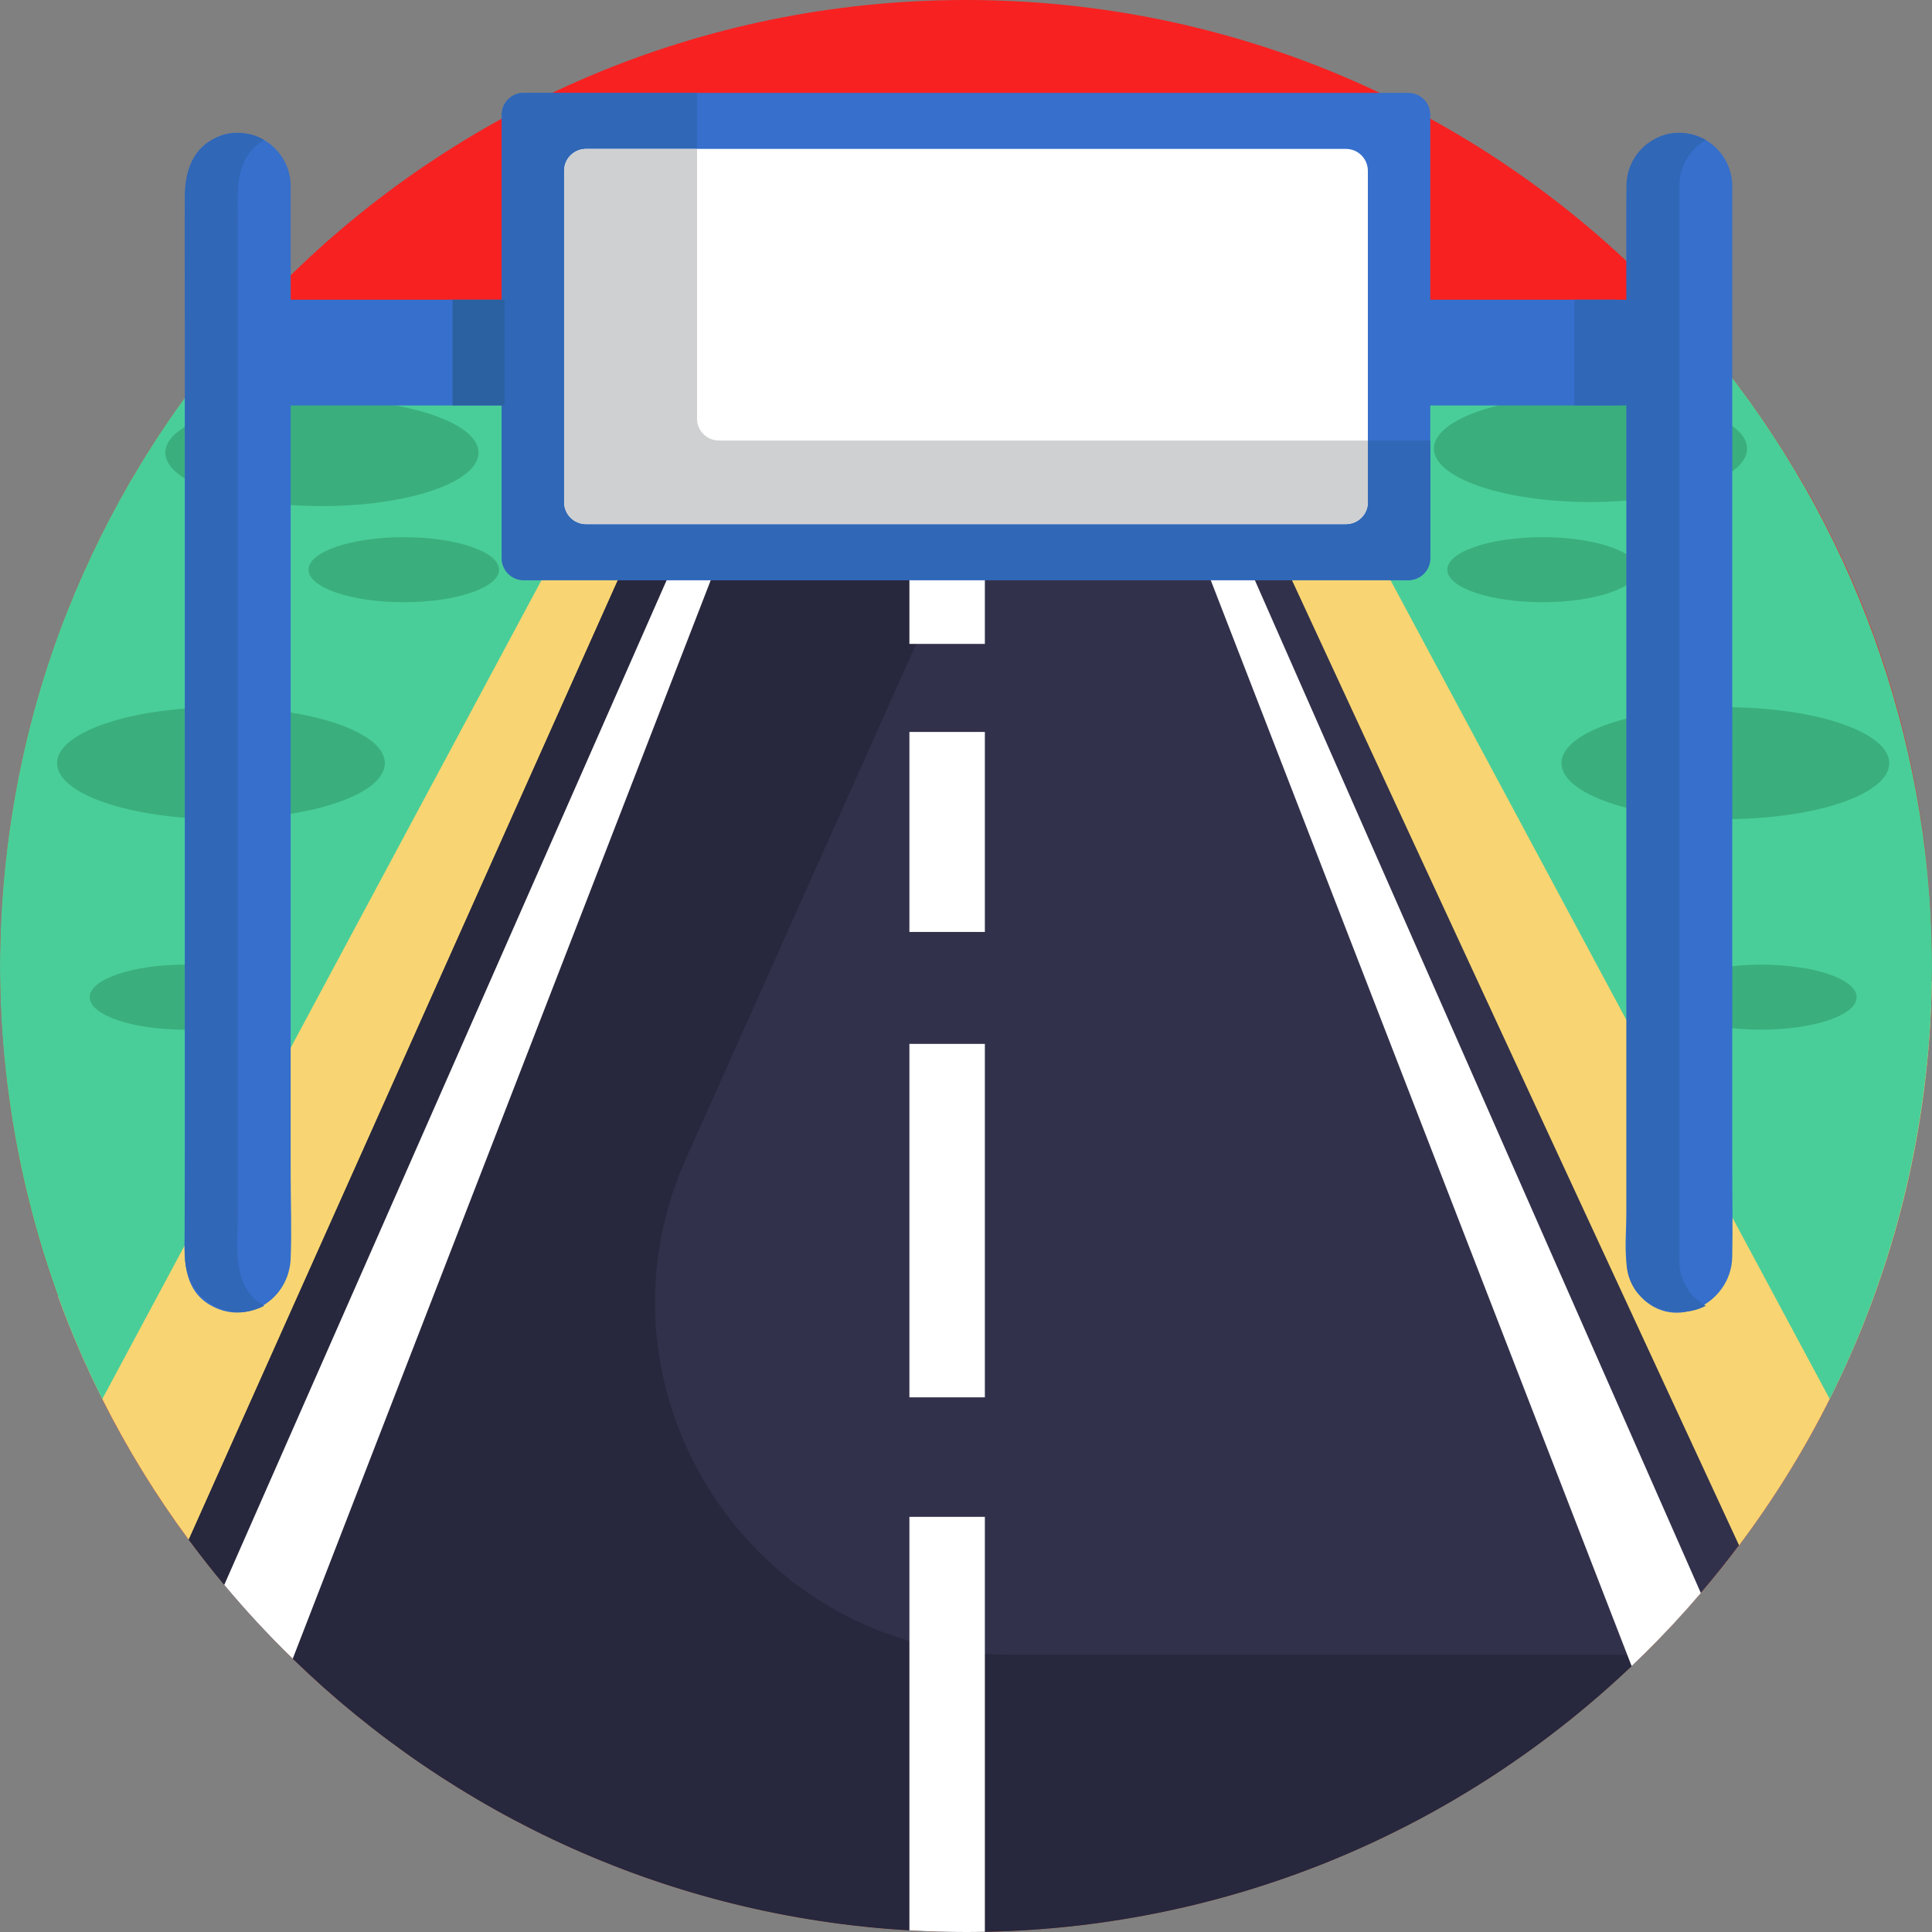 <svg enable-background="new 0 0 512 512" height="512" viewBox="0 0 512 512" width="512" xmlns="http://www.w3.org/2000/svg"><rect x="0" y="0" width="512" height="512" fill="#808080" stroke="none"/><g id="BULINE"><path id="XMLID_324_" d="m512 256c0 70.692-28.654 134.692-74.981 181.019s-110.327 74.981-181.019 74.981-134.692-28.654-181.019-74.981-74.981-110.327-74.981-181.019 28.654-134.692 74.981-181.019 110.327-74.981 181.019-74.981 134.692 28.654 181.019 74.981 74.981 110.327 74.981 181.019z" fill="#f72121"/></g><g id="Icons"><g id="XMLID_380_"><path d="m381.108 83.85h-127.073-114.303l-124.384 259.628c3.404 9.359 7.332 18.468 11.762 27.282 3.29 6.555 6.855 12.95 10.679 19.169s7.906 12.261 12.231 18.111c1.51 2.045 3.05 4.065 4.619 6.06s3.166 3.965 4.791 5.91c2.855 3.42 5.798 6.762 8.824 10.025s6.136 6.445 9.326 9.545c21.385 20.78 46.385 37.86 73.966 50.203s57.744 19.947 89.454 21.777c2.48.145 4.97.255 7.47.329s5.01.111 7.53.111c.835 0 1.67-.005 2.504-.014s1.666-.021 2.496-.036c33.195-.635 64.845-7.59 93.796-19.711 28.952-12.122 55.204-29.409 77.604-50.709.525-.5 1.048-1.002 1.569-1.508.521-.505 1.041-1.013 1.561-1.522 2.65-2.61 5.245-5.278 7.781-8s5.014-5.5 7.429-8.33c1.755-2.05 3.475-4.13 5.163-6.237 1.688-2.108 3.343-4.243 4.968-6.403 4.555-6.065 8.845-12.34 12.854-18.807s7.736-13.128 11.166-19.962c8.675-17.26 15.452-35.635 20.061-54.853 4.295-17.908 6.704-36.547 7.013-55.697z" fill="#f8d572"/><path id="XMLID_503_" d="m460.87 409.53c-1.625 2.16-3.28 4.295-4.968 6.403-1.688 2.107-3.408 4.188-5.163 6.237-2.415 2.83-4.893 5.607-7.429 8.33s-5.131 5.39-7.781 8c-.52.51-1.04 1.017-1.561 1.522s-1.044 1.008-1.569 1.508c-22.4 21.3-48.652 38.587-77.604 50.709-28.95 12.121-60.6 19.076-93.795 19.711-.83.015-1.662.028-2.496.036s-1.669.014-2.504.014c-2.52 0-5.03-.038-7.53-.111-2.5-.074-4.99-.184-7.47-.329-31.71-1.83-61.872-9.435-89.454-21.778s-52.581-29.422-73.966-50.202c-3.19-3.1-6.3-6.282-9.326-9.545-3.026-3.262-5.969-6.605-8.824-10.025-1.625-1.945-3.222-3.915-4.791-5.91s-3.109-4.015-4.619-6.06l56.86-127.145 56.86-127.145.005-.005.005-.005 3.315-7.42 3.315-7.42 7.035-15.725 7.035-15.725.135-.305.135-.305 5.14-11.495 5.14-11.495h57.5 57.5l5.465 11.8 5.465 11.8 2.155 4.65 2.155 4.65 5.13 11.075 5.13 11.075 3.44 7.42 3.44 7.42v.005.005l59.245 127.89z" fill="#32314b"/><path id="XMLID_467_" d="m435.53 438.5c-.52.51-1.04 1.017-1.561 1.522s-1.044 1.008-1.569 1.508c-22.4 21.3-48.652 38.587-77.604 50.709-28.951 12.121-60.601 19.076-93.796 19.711-.83.015-1.662.028-2.496.036s-1.669.014-2.504.014c-2.52 0-5.03-.038-7.53-.111-2.5-.074-4.99-.184-7.47-.329-31.71-1.83-61.872-9.435-89.454-21.778s-52.581-29.422-73.966-50.202c-3.19-3.1-6.3-6.282-9.326-9.545-3.026-3.262-5.969-6.605-8.824-10.025-1.625-1.945-3.222-3.915-4.791-5.91s-3.109-4.015-4.619-6.06l56.86-127.145 56.86-127.145.005-.005.005-.005 3.315-7.42 3.315-7.42 7.035-15.725 7.035-15.725.135-.305.135-.305 5.14-11.495 5.14-11.495h43.3 43.3l-5.275 11.8-5.275 11.8-2.08 4.65-2.08 4.65-2.945 6.585-2.945 6.585-2.01 4.49-2.01 4.49-3.315 7.42-3.315 7.42-.005.005-.005.005-3.775 8.445-3.775 8.445-30.485 68.17-30.485 68.17c-11.95 26.72-10.278 54.927.944 78.338 11.221 23.41 31.991 42.022 58.236 49.552 3.185.915 6.448 1.668 9.783 2.244s6.743.976 10.217 1.186c1 .07 2.008.12 3.02.153 1.013.032 2.03.047 3.05.047h84.23z" fill="#27273d"/><path d="m.094 262.973c1.005 37.378 10.236 74.355 27.018 107.778 19.255-35.899 38.51-71.798 57.766-107.697 20.938-39.034 41.86-78.081 62.812-117.105 11.111-20.695 22.203-41.4 33.307-62.098-23.679 0-47.358 0-71.037 0-8.611 0-17.222 0-25.833 0-4.065 0-8.13 0-12.195 0-1.374 0-4.081-.545-5.376 0-2.48 1.044-5.576 6.281-7.332 8.389-2.806 3.369-5.527 6.809-8.157 10.317-4.989 6.655-9.649 13.553-13.97 20.66-7.446 12.247-13.845 25.117-19.142 38.435-12.773 32.116-18.772 66.785-17.861 101.321z" fill="#4ace99"/><path d="m511.885 248.391c-1.703-58.329-23.705-115.038-61.751-159.277-2.708-3.148-3.371-4.941-7.069-5.264-3.122-.273-6.393 0-9.526 0-9.014 0-18.027 0-27.041 0-9.465 0-18.929 0-28.394 0-15.699 0-31.399 0-47.098 0 20.326 37.89 40.644 75.781 60.967 113.672 19.338 36.054 38.676 72.109 58.014 108.163 11.634 21.689 23.269 43.378 34.904 65.066 18.989-37.811 28.219-80.086 26.994-122.36z" fill="#4ace99"/><path id="XMLID_437_" d="m215.45 83.85-4.575 11.8-4.575 11.8-1.8 4.65-1.8 4.65-4.295 11.075-4.295 11.075-2.875 7.42-2.875 7.42v.005.005l-55.39 142.915-55.39 142.915c-3.19-3.1-6.3-6.282-9.326-9.545-3.026-3.262-5.969-6.605-8.824-10.025l58.62-133.13 58.62-133.13.005-.005.005-.005 3.265-7.42 3.265-7.42 4.875-11.075 4.875-11.075 2.05-4.65 2.05-4.65 5.195-11.8 5.195-11.8h4z" fill="#fff"/><path id="XMLID_440_" d="m450.74 422.17c-2.415 2.83-4.893 5.607-7.429 8.33s-5.131 5.39-7.781 8c-.52.51-1.04 1.017-1.561 1.522s-1.044 1.008-1.569 1.508l-.59-1.515-.59-1.515-55.18-142.375-55.18-142.375v-.005-.005l-2.875-7.42-2.875-7.42-4.295-11.075-4.295-11.075-1.8-4.65-1.8-4.65-4.575-11.8-4.575-11.8h4 4l5.195 11.8 5.195 11.8 2.05 4.65 2.05 4.65 4.875 11.075 4.875 11.075 3.265 7.42 3.265 7.42.005.005.005.005 59.095 134.21z" fill="#fff"/><path id="XMLID_404_" d="m261 112.564h-10-10v-14.358-14.359h10 10v14.359z" fill="#fff"/><path id="XMLID_403_" d="m261 170.642h-10-10v-20.397-20.398h10 10v20.398z" fill="#fff"/><path id="XMLID_402_" d="m261 246.975h-10-10v-26.5-26.5h10 10v26.5z" fill="#fff"/><path id="XMLID_401_" d="m261 370.308h-10-10v-46.833-46.833h10 10v46.833z" fill="#fff"/><path id="XMLID_432_" d="m261 401.98v54.985 54.985c-.83.015-1.662.028-2.496.036s-1.669.014-2.504.014c-2.52 0-5.03-.038-7.53-.111-2.5-.074-4.99-.184-7.47-.329v-54.79-54.79h10z" fill="#fff"/><g fill="#3aaf7d"><path id="XMLID_438_" d="m126.816 119.957c0 3.915-4.645 7.458-12.155 10.021-7.51 2.564-17.885 4.149-29.345 4.149-1.32 0-2.628-.02-3.917-.061-1.29-.041-2.562-.104-3.812-.189-2.53-.16-4.978-.4-7.32-.711s-4.58-.694-6.69-1.139c-2.875-.605-5.518-1.325-7.871-2.143-2.354-.817-4.419-1.732-6.139-2.727-1.62-.935-2.935-1.94-3.896-2.999s-1.569-2.171-1.774-3.321c-.025-.145-.045-.29-.059-.436s-.021-.294-.021-.444c0-1.31.52-2.577 1.494-3.78s2.401-2.34 4.216-3.39c.005-.005.013-.01.02-.014s.015-.006.02-.006c1.72-.995 3.785-1.91 6.139-2.728s4.996-1.538 7.871-2.142c.245-.055.492-.107.741-.158s.499-.098.749-.142c1.92-.37 3.932-.688 6.024-.948s4.261-.463 6.496-.603c1.25-.085 2.522-.147 3.812-.189s2.597-.061 3.917-.061c7.41 0 14.365.663 20.385 1.824s11.105 2.821 14.775 4.816c.7.38 1.348.77 1.94 1.171s1.13.814 1.61 1.239c.9.79 1.598 1.617 2.07 2.472s.72 1.739.72 2.639z"/><path id="XMLID_398_" d="m132.259 150.975c0 2.38-2.826 4.535-7.396 6.095-4.569 1.56-10.882 2.525-17.854 2.525s-13.285-.965-17.854-2.525-7.396-3.715-7.396-6.095 2.826-4.535 7.396-6.095c4.569-1.56 10.882-2.525 17.854-2.525s13.285.965 17.854 2.525c4.57 1.56 7.396 3.715 7.396 6.095z"/><path id="XMLID_397_" d="m74.259 264.261c0 2.38-2.826 4.535-7.396 6.095s-10.882 2.525-17.854 2.525-13.285-.965-17.854-2.525-7.396-3.715-7.396-6.095 2.826-4.535 7.396-6.095 10.882-2.525 17.854-2.525 13.285.965 17.854 2.525 7.396 3.715 7.396 6.095z"/><path id="XMLID_396_" d="m102 202.249c0 4.095-4.862 7.802-12.724 10.486s-18.722 4.343-30.718 4.343-22.857-1.66-30.718-4.343-12.724-6.391-12.724-10.486 4.862-7.802 12.724-10.486 18.722-4.343 30.718-4.343 22.857 1.66 30.718 4.343 12.724 6.391 12.724 10.486z"/><path id="XMLID_439_" d="m463 118.88c0 .715-.153 1.415-.448 2.099s-.733 1.351-1.302 2.001c-1.095 1.235-2.667 2.398-4.646 3.464s-4.364 2.036-7.084 2.886c-2.01.63-4.203 1.192-6.548 1.677s-4.842.893-7.462 1.212c-2.185.27-4.458.478-6.799.618s-4.751.212-7.211.212c-11.46 0-21.835-1.585-29.345-4.149s-12.155-6.106-12.155-10.021c0-.9.247-1.783.72-2.638s1.17-1.683 2.07-2.472c2.18-1.92 5.552-3.64 9.809-5.05s9.396-2.51 15.111-3.19c2.155-.265 4.393-.467 6.696-.604s4.674-.206 7.094-.206c1.625 0 3.227.033 4.804.095s3.126.155 4.646.275c.78.06 1.55.128 2.31.204s1.51.161 2.25.256c2.62.32 5.117.728 7.462 1.213s4.538 1.048 6.548 1.678c.355.11.705.222 1.049.337s.681.233 1.011.353c3.54 1.265 6.395 2.757 8.365 4.406s3.055 3.454 3.055 5.344z"/><path id="XMLID_394_" d="m383.536 150.975c0 2.38 2.826 4.535 7.396 6.095 4.569 1.56 10.882 2.525 17.854 2.525s13.285-.965 17.854-2.525 7.396-3.715 7.396-6.095-2.826-4.535-7.396-6.095c-4.569-1.56-10.882-2.525-17.854-2.525s-13.285.965-17.854 2.525c-4.57 1.56-7.396 3.715-7.396 6.095z"/><path id="XMLID_393_" d="m441.536 264.261c0 2.38 2.826 4.535 7.396 6.095 4.569 1.56 10.882 2.525 17.854 2.525s13.285-.965 17.854-2.525 7.396-3.715 7.396-6.095-2.826-4.535-7.396-6.095c-4.569-1.56-10.882-2.525-17.854-2.525s-13.285.965-17.854 2.525c-4.57 1.56-7.396 3.715-7.396 6.095z"/><path id="XMLID_392_" d="m413.795 202.249c0 4.095 4.862 7.802 12.724 10.486 7.861 2.684 18.722 4.343 30.718 4.343s22.857-1.66 30.718-4.343c7.861-2.684 12.724-6.391 12.724-10.486s-4.862-7.802-12.724-10.486c-7.861-2.684-18.722-4.343-30.718-4.343s-22.857 1.66-30.718 4.343-12.724 6.391-12.724 10.486z"/></g><path id="XMLID_470_" d="m77.03 49.24v136.08 125.624c0 7.511.3 15.091 0 22.597-.433 10.841-11.611 18.006-21.404 12.275-8.237-4.82-6.616-15.083-6.616-23.153 0-12.35 0-24.7 0-37.051 0-39.346 0-78.693 0-118.039 0-29.12 0-58.24 0-87.36 0-9.38 0-18.761 0-28.141 0-9.768 6.809-19.228 17.592-16.375 6.028 1.595 10.428 7.243 10.428 13.543z" fill="#366fcc"/><path id="XMLID_390_" d="m63.021 94.08v-.644-.644c0-3.691 1.496-7.033 3.915-9.452s5.761-3.915 9.452-3.915h175.568 175.568c3.869 0 7.372 1.568 9.908 4.104s4.104 6.038 4.104 9.908c0 3.869-1.568 7.372-4.104 9.908s-6.038 4.104-9.908 4.104h-175.567-175.569c-3.691 0-7.033-1.496-9.452-3.915-2.419-2.421-3.915-5.763-3.915-9.454z" fill="#366fcc"/><path id="XMLID_443_" d="m70.03 346.04c-9.711 5.115-20.801-1.99-21.02-12.891-.181-9.012 0-18.046 0-27.06 0-30.617 0-61.234 0-91.85 0-42.904 0-85.807 0-128.711 0-11.365-.131-22.739 0-34.103.073-6.357 2.265-12.427 8.557-15.091 3.957-1.675 8.746-1.448 12.453.776-8.27 4.808-7 14.126-7 22.174v33.353 80.311 107.812 40.239c0 8.531-1.951 20.185 7.01 25.041z" fill="#3067b7"/><path id="XMLID_464_" d="m459.06 49.24v135.311 124.221c0 8.116.168 16.252 0 24.366-.264 12.734-16.502 20.612-25.237 9.306-4.243-5.492-2.783-14.921-2.783-21.445 0-12.691 0-25.381 0-38.072 0-39.036 0-78.071 0-117.107 0-28.693 0-57.385 0-86.078 0-9.278-.077-18.559 0-27.837.082-9.828 7.078-19.192 17.85-16.136 5.907 1.677 10.17 7.276 10.17 13.471z" fill="#366fcc"/><path id="XMLID_387_" d="m452.056 346.037c-.95.51-1.968.91-3.035 1.182-1.068.272-2.185.418-3.335.418h-.645-.645c-3.69 0-7.03-1.495-9.448-3.913-2.418-2.417-3.913-5.757-3.913-9.447v-142.52-142.52c0-3.865 1.568-7.367 4.103-9.904s6.038-4.106 9.908-4.106c1.275 0 2.512.17 3.689.49 1.176.32 2.291.79 3.321 1.39-2.095 1.21-3.848 2.948-5.076 5.03s-1.934 4.51-1.934 7.1v142.52 142.52c0 2.54.71 4.915 1.941 6.937 1.232 2.023 2.984 3.693 5.069 4.823z" fill="#3067b7"/><path id="XMLID_386_" d="m373.238 153.743h-117.24-117.24c-1.601 0-3.05-.649-4.099-1.698s-1.698-2.498-1.698-4.099v-58.765-58.766c0-1.601.649-3.05 1.698-4.099s2.498-1.698 4.099-1.698h117.24 117.24c1.601 0 3.05.649 4.099 1.698s1.698 2.498 1.698 4.099v58.765 58.765c0 1.601-.649 3.05-1.698 4.099-1.049 1.051-2.498 1.699-4.099 1.699z" fill="#366fcc"/><path id="XMLID_385_" d="m379.04 116.746v15.6 15.6c0 1.6-.65 3.05-1.7 4.1s-2.5 1.7-4.1 1.7h-117.24-117.24c-1.6 0-3.05-.65-4.1-1.7s-1.7-2.5-1.7-4.1v-58.765-58.765c0-1.6.65-3.05 1.7-4.1s2.5-1.7 4.1-1.7h22.98 22.98v43.165 43.165c0 1.6.65 3.05 1.7 4.1s2.5 1.7 4.1 1.7h94.26z" fill="#3067b7"/><path id="XMLID_384_" d="m119.922 107.447h6.894 6.895v-14.011-14.011h-6.895-6.894v14.011z" fill="#2b61a0"/><path id="XMLID_383_" d="m417.247 107.447h6.894 6.895v-14.011-14.011h-6.895-6.894v14.011z" fill="#3067b7"/><path id="XMLID_382_" d="m356.701 138.897h-100.703-100.703c-1.601 0-3.05-.649-4.099-1.698s-1.698-2.498-1.698-4.099v-43.919-43.919c0-1.601.649-3.05 1.698-4.099s2.498-1.698 4.099-1.698h100.703 100.703c1.601 0 3.05.649 4.099 1.698s1.698 2.498 1.698 4.099v43.919 43.919c0 1.601-.649 3.05-1.698 4.099s-2.498 1.698-4.099 1.698z" fill="#fff"/><path id="XMLID_381_" d="m362.5 116.746v8.175 8.175c0 1.6-.65 3.05-1.7 4.1s-2.5 1.7-4.1 1.7h-100.7-100.7c-1.605 0-3.055-.65-4.104-1.7s-1.696-2.5-1.696-4.1v-43.92-43.92c0-1.6.647-3.048 1.696-4.095s2.499-1.695 4.104-1.695h14.71 14.71v35.74 35.74c0 1.6.65 3.05 1.7 4.1s2.5 1.7 4.1 1.7h85.99z" fill="#cfd0d1"/></g></g></svg>